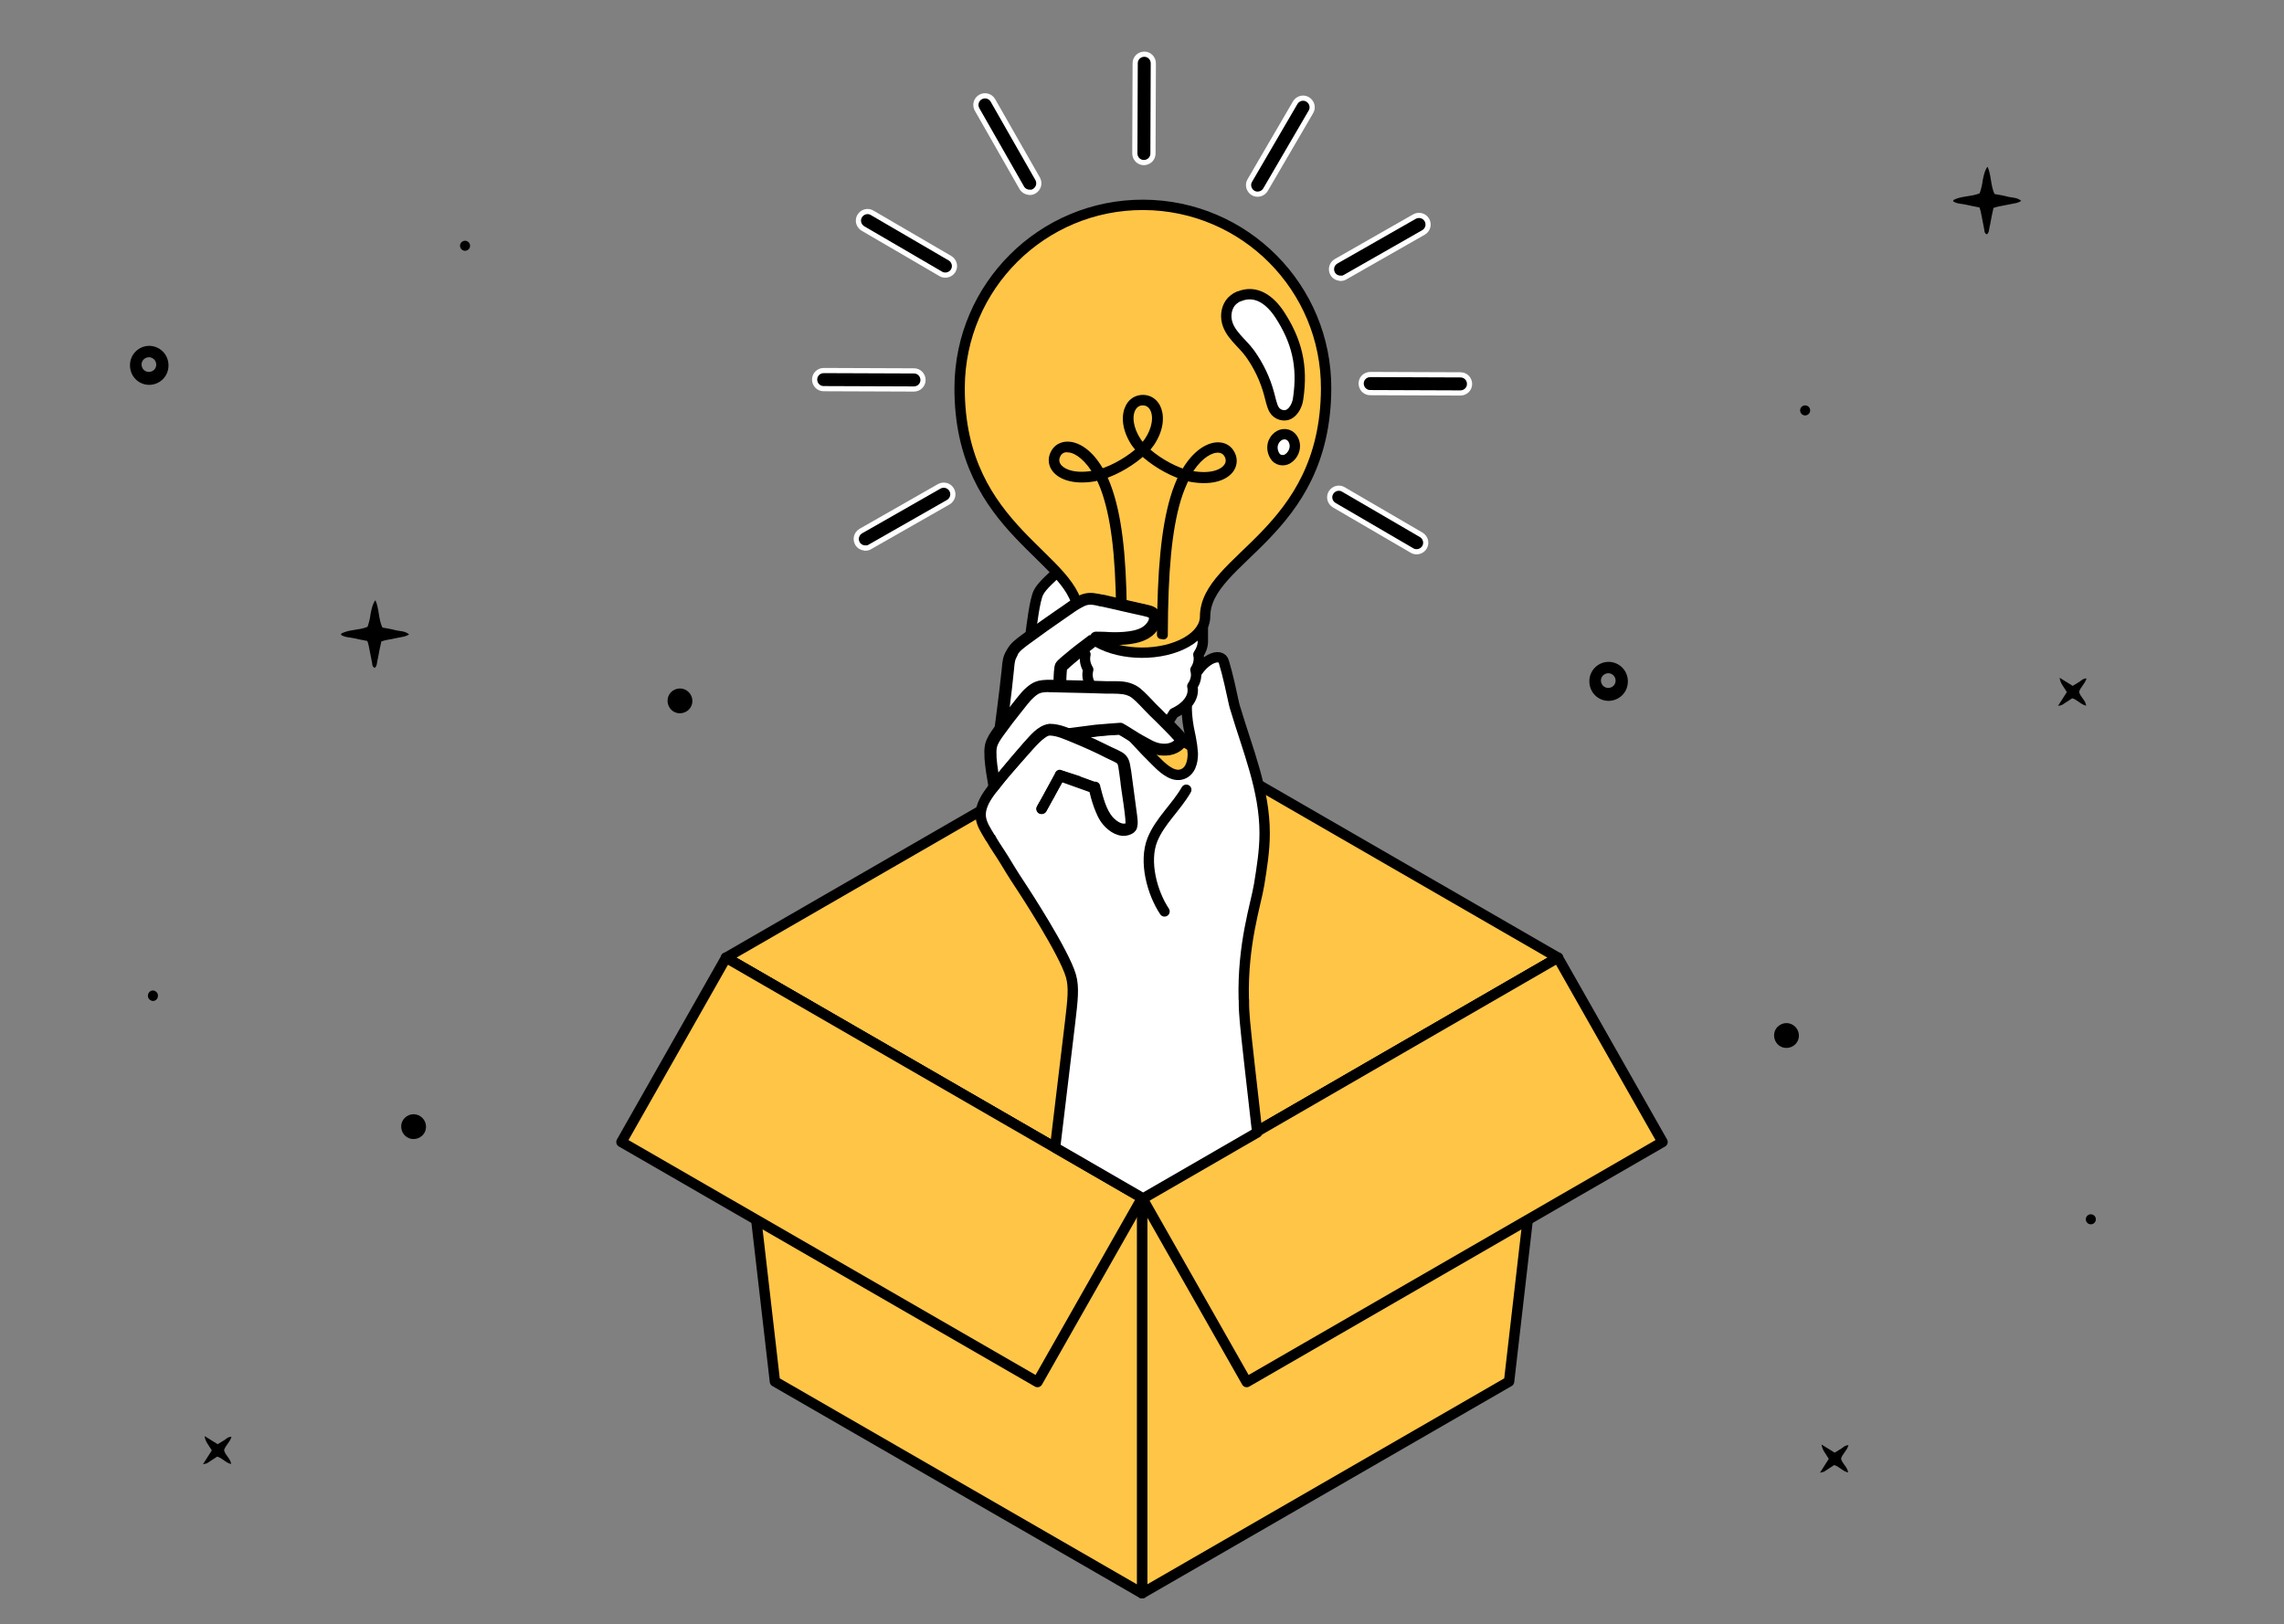 <?xml version="1.0" encoding="UTF-8"?>
<svg xmlns="http://www.w3.org/2000/svg" version="1.1" viewBox="0 0 1323.1 941">
  <rect x="0" y="0" width="1323.1" height="941" fill="#808080" stroke="none"/>
  <!-- Generator: Adobe Illustrator 29.5.0, SVG Export Plug-In . SVG Version: 2.1.0 Build 137)  -->
  <defs>
    <style>
      .st0 {
        fill: none;
      }

      .st0, .st1, .st2, .st3 {
        stroke: #000;
        stroke-linecap: round;
        stroke-linejoin: round;
      }

      .st0, .st1, .st3 {
        stroke-width: 6px;
      }

      .st1 {
        fill: #ffc547;
      }

      .st2 {
        stroke-width: 5px;
      }

      .st4 {
        fill: #263238;
      }

      .st3 {
        fill: #fff;
      }

      .st5 {
        stroke: #fff;
        stroke-miterlimit: 10;
        stroke-width: 3px;
      }
    </style>
  </defs>
  <g id="Capa_1">
    <path d="M931.5,383.5h0c-5.9.2-10.7,5-10.8,11,0,0,0,.2,0,.3,0,6.2,4.8,11.2,11,11.3,6.2,0,11.2-4.8,11.3-11v-.7c-.2-6.2-5.3-11-11.4-10.9ZM931.6,398.6c-2.3,0-4.2-1.9-4.2-4.3,0-2.3,1.9-4.2,4.3-4.2h.4c2.3.3,3.9,2.2,3.8,4.5-.1,2.3-2,4-4.3,4Z"/>
    <path d="M86.1,200.4h0c-5.9.2-10.7,5-10.8,11,0,0,0,.2,0,.3,0,6.2,4.8,11.2,11,11.3,6.2,0,11.2-4.8,11.3-11v-.7c-.2-6.2-5.3-11-11.4-10.9ZM86.2,215.5c-2.3,0-4.2-1.9-4.2-4.3,0-2.3,1.9-4.2,4.3-4.2h.4c2.3.3,3.9,2.2,3.8,4.5-.1,2.3-2,4-4.3,4Z"/>
    <path d="M1197.3,401l-5.1,8c.8-.1,1.7-.3,2.4-.6l5.8-3.8c3,.8,4.9,3.6,8.1,4.3-.4-3.3-3.4-5-4.1-8,.7-2.7,3.4-4.6,4.3-7.8-2,0-3,1.2-4.2,2l-3.8,2.3-7.6-4.7q.4,2.5,1.7,4.4l2.5,3.9h0Z"/>
    <path d="M122.7,840.4l-5.1,8c.8-.1,1.7-.3,2.4-.6l5.8-3.8c3,.8,4.9,3.6,8.1,4.3-.4-3.3-3.4-5-4.1-8,.7-2.7,3.4-4.6,4.3-7.8-2,0-3,1.2-4.2,2l-3.8,2.3-7.6-4.7q.4,2.5,1.7,4.4l2.5,3.9h0Z"/>
    <path d="M1059.4,845.3l-5.1,8c.8-.1,1.7-.3,2.4-.6l5.8-3.8c3,.8,4.9,3.6,8.1,4.3-.4-3.3-3.4-5-4.1-8,.7-2.7,3.4-4.6,4.3-7.8-2,0-3,1.2-4.2,2l-3.8,2.3-7.6-4.7q.4,2.5,1.7,4.4l2.5,3.9h0Z"/>
    <path d="M217.1,387c1.4-1.2,1.2-3,1.6-4.6.5-1.8.7-3.8,1.1-5.6l1.1-5.1c1-.4,2.1-.7,3.2-.9l10.2-2c1-.3,1.9-.7,2.7-1.2-2.4-2.1-5.3-1.8-7.7-2.4-2.4-.7-5.2-1.1-7.8-1.6-2.3-5-1.8-10.7-4-15.8q-1.7,1.8-2.8,7.7c-.3,2.6-.9,5.2-1.8,7.7-5,2.1-10.5,1.4-15.2,3.9,0,0,0,.3-.2.7,2.3,1.6,5,1.4,7.5,2,2.5.6,5.2,1.1,7.8,1.6.4,1.1.7,2.2.9,3.3.7,3.2,1.2,6.4,1.9,9.7.1.9.1,2.1,1.6,2.6h0Z"/>
    <path d="M1151,135.8c1.4-1.2,1.2-3,1.6-4.6.5-1.8.7-3.8,1.1-5.6l1.1-5.1c1-.4,2.1-.7,3.2-.9l10.2-2c1-.3,1.9-.7,2.7-1.2-2.4-2.1-5.3-1.8-7.7-2.4-2.4-.7-5.2-1.1-7.8-1.6-2.3-5-1.8-10.7-4-15.8q-1.7,1.8-2.8,7.7c-.3,2.6-.9,5.2-1.8,7.7-5,2.1-10.5,1.4-15.2,3.9,0,0,0,.3-.2.7,2.3,1.6,5,1.4,7.5,2,2.5.6,5.2,1.1,7.8,1.6.4,1.1.7,2.2.9,3.3.7,3.2,1.2,6.4,1.9,9.7.1.9.1,2.1,1.6,2.6h0Z"/>
    <path d="M88.6,573.9c-1.7,0-3,1.5-2.9,3.2,0,1.5,1.3,2.8,2.9,2.9,1.7,0,3-1.5,2.9-3.2,0-1.5-1.3-2.8-2.9-2.9Z"/>
    <path d="M239.7,645.6c-4,0-7.3,3.1-7.3,7.1,0,4,3.1,7.3,7.1,7.3,4,0,7.3-3.1,7.3-7.1,0,0,0,0,0,0h0c0-4-3.2-7.2-7.1-7.3Z"/>
    <path d="M394,398.9c-4,0-7.3,3.1-7.3,7.1,0,4,3.1,7.3,7.1,7.3,4,0,7.3-3.1,7.3-7.1,0,0,0,0,0,0h0c0-4-3.2-7.2-7.1-7.3Z"/>
    <path d="M1035,592.8c-4,0-7.3,3.1-7.3,7.1,0,4,3.1,7.3,7.1,7.3,4,0,7.3-3.1,7.3-7.1,0,0,0,0,0,0h0c0-4-3.2-7.2-7.1-7.3Z"/>
    <path d="M1211.4,703.6c-1.6-.1-3,1.1-3.1,2.7-.1,1.6,1.1,3,2.7,3.1,1.6.1,3-1.1,3.1-2.7h0c.1-1.6-1.1-3-2.7-3.1Z"/>
    <path d="M1045.9,234.9c-1.6-.1-3,1.1-3.1,2.7-.1,1.6,1.1,3,2.7,3.1,1.6.1,3-1.1,3.1-2.7h0c.1-1.6-1.1-3-2.7-3.1Z"/>
    <path d="M269.6,139.5c-1.6-.1-3,1.1-3.1,2.7s1.1,3,2.7,3.1c1.6.1,3-1.1,3.1-2.7h0c.1-1.6-1.1-3-2.7-3.1Z"/>
  </g>
  <g id="_x32_">
    <g id="Box">
      <g>
        <polygon class="st1" points="661.6 677.7 661.6 415.8 902.5 554.9 675.7 685.9 661.6 677.7"/>
        <polygon class="st1" points="661.6 677.7 661.6 415.8 420.6 554.9 647.4 685.9 661.6 677.7"/>
      </g>
      <g>
        <polygon class="st1" points="661.6 923.2 661.6 694.1 902.5 554.9 874.2 800.5 661.6 923.2"/>
        <polygon class="st1" points="661.6 923.2 661.6 694.1 420.6 554.9 448.9 800.5 661.6 923.2"/>
        <polygon class="st1" points="420.6 554.9 360 661.7 601 800.8 661.6 694.1 420.6 554.9"/>
        <polygon class="st1" points="902.5 554.9 963.1 661.7 722.2 800.8 661.6 694.1 902.5 554.9"/>
      </g>
    </g>
    <g id="Hand">
      <path class="st5" d="M662.6,94.2c-2.9,0-5.2-2.4-5.2-5.3l.2-52.3c0-2.9,2.4-5.2,5.3-5.2,2.9,0,5.2,2.4,5.2,5.3l-.2,52.3c0,2.9-2.4,5.2-5.3,5.2Z"/>
      <path class="st5" d="M728.5,112.5c-.9,0-1.8-.2-2.6-.7-2.5-1.5-3.4-4.7-1.9-7.2l26.3-45.1c1.5-2.5,4.7-3.4,7.2-1.9,2.5,1.5,3.4,4.7,1.9,7.2l-26.3,45.1c-1,1.7-2.8,2.6-4.6,2.6Z"/>
      <path class="st5" d="M776.5,161.2c-1.8,0-3.6-1-4.5-2.6-1.4-2.5-.6-5.7,2-7.2l45.4-25.9c2.5-1.4,5.7-.6,7.2,2,1.4,2.5.6,5.7-2,7.2l-45.4,25.9c-.8.5-1.7.7-2.6.7Z"/>
      <path class="st5" d="M846,227.7l-52.3-.2c-2.9,0-5.2-2.4-5.2-5.3,0-2.9,2.4-5.2,5.3-5.2l52.3.2c2.9,0,5.2,2.4,5.2,5.3,0,2.9-2.4,5.2-5.3,5.2Z"/>
      <path class="st5" d="M820.6,319.7c-.9,0-1.8-.2-2.6-.7l-45.1-26.3c-2.5-1.5-3.4-4.7-1.9-7.2,1.5-2.5,4.7-3.4,7.2-1.9l45.1,26.3c2.5,1.5,3.4,4.7,1.9,7.2-1,1.7-2.8,2.6-4.6,2.6Z"/>
      <path class="st5" d="M501.2,317.5c-1.8,0-3.6-1-4.5-2.6-1.4-2.5-.6-5.7,2-7.2l45.4-25.9c2.5-1.4,5.7-.6,7.2,2,1.4,2.5.6,5.7-2,7.2l-45.4,25.9c-.8.5-1.7.7-2.6.7Z"/>
      <path class="st5" d="M529.4,225.4l-52.3-.2c-2.9,0-5.2-2.4-5.2-5.3,0-2.9,2.4-5.2,5.3-5.2l52.3.2c2.9,0,5.2,2.4,5.2,5.3,0,2.9-2.4,5.2-5.3,5.2Z"/>
      <path class="st5" d="M547.6,159.4c-.9,0-1.8-.2-2.6-.7l-45.1-26.3c-2.5-1.5-3.4-4.7-1.9-7.2,1.5-2.5,4.7-3.4,7.2-1.9l45.1,26.3c2.5,1.5,3.4,4.7,1.9,7.2-1,1.7-2.8,2.6-4.6,2.6Z"/>
      <path class="st5" d="M596.4,111.4c-1.8,0-3.6-1-4.5-2.6l-25.9-45.4c-1.4-2.5-.6-5.7,2-7.2,2.5-1.4,5.7-.6,7.2,2l25.9,45.4c1.4,2.5.6,5.7-2,7.2-.8.5-1.7.7-2.6.7Z"/>
      <path class="st3" d="M720.5,579c-.8-32.2,7-54.8,8.9-66.4,1.6-9.9,3.2-19.8,3.2-29.8,0-25.3-9.9-48.4-16.9-72-.3-.9-.6-1.9-.8-2.8,0,0,0,0,0,0h0c-1.3-6.1-3.7-17.3-5.9-24.4-1.4-6-13-2.4-19,12.3-4.9,12-1.4,25.9-.2,31.7.6,3,1,6,1.2,9.1,0,4.5-1.2,10.7-6.8,12.1-5.7,1.4-11.6-4.7-15.2-8.3-7.6-7.5-14.8-15.4-21.5-23.7-5.3-6.6-8.8-14.7-12.8-22.2-4.2-7.8-5.4-16.8-5.5-25.5,0-4.1-.4-8.6.2-12.6.6-4.1,3.3-7.6,5.5-11,4.5-6.9,9.2-14.9,10.5-23.1.7-4.8-.2-9.9-3.2-13.6-.5-.7-1.2-1.3-2.1-1.5-2.2-.4-4.3,1.4-6.3,3.5-2.1,2.2-4.2,4.3-6.4,6.4-4.4,4.2-7.3,7-12.3,11.8-5.6,5.4-11.5,10.2-13.6,14.5-2.1,4.4-3.8,18.4-4.6,24.9-.7,5.6-2.7,10.7-4.6,16-4.3,11.8-10.6,23.4-10.2,36.3,0,1.4.2,2.9-.3,4.2-.3.9-.8,1.6-1.3,2.4-3.5,5.7-4.6,12.7-3.1,19.2.4,1.6.9,3.3.8,4.9-.1,1.7-1,3.2-1.8,4.7-3.1,5.4-6.3,11.2-6.2,17.5.1,8.9,7.1,17.2,11.5,24.5,5.6,9.3,8.1,13,11,17.4h0s23.8,36.3,27.7,50c1.9,6.6,1,14-.5,26.8-1.1,9.3-5,42-8.7,72.6l51,29.5,66.1-38.2c-3.2-28.1-6.4-56-7.1-64.1-.1-1.8-.3-3.6-.4-5.3-.1-1.6-.2-3.1-.2-4.7,0-1,0-1.9,0-2.8Z"/>
      <path class="st4" d="M647.2,417.3c-7.8-4.5-7.8-11.8,0-16.3,7.8-4.5,20.4-4.5,28.2,0,7.8,4.5,7.8,11.8,0,16.3-7.8,4.5-20.4,4.5-28.2,0Z"/>
      <path class="st3" d="M696.8,359.7c0-5.2-3.4-10.4-10.3-14.4-13.7-8-36.1-8.1-49.9-.2-6.9,3.9-10.4,9.1-10.4,14.4,0,2,0,10,0,12,0,2.6.9,5.2,2.6,7.7-.7,3-.1,6,1.6,8.8-.9,3.2-.3,6.5,1.7,9.5-1.3,5.1,1.5,10.5,8.3,14.5.7.4,1.4.8,2.2,1.1l3.5,5.6h0c.8,1.2,2,2.3,3.7,3.3,6.3,3.7,16.6,3.7,23,0,1.7-1,2.9-2.1,3.7-3.3h0s3.5-5.5,3.5-5.5c.8-.4,1.5-.7,2.3-1.2,6.8-3.9,9.6-9.3,8.4-14.4,2.1-3,2.7-6.3,1.8-9.5,1.8-2.8,2.4-5.9,1.7-8.8,1.7-2.5,2.6-5.1,2.6-7.7,0-2,0-10,0-12Z"/>
      <path class="st1" d="M662.5,118.7c-58.6-.3-106.3,47.1-106.6,105.7-.4,84.2,69.1,98.5,68.9,132.5,0,5.4,3.5,10.8,10.7,15,14.3,8.3,37.4,8.4,51.8.2,7.2-4.1,10.8-9.5,10.8-14.9h0c.1-34,69.7-47.6,70.1-131.9.3-58.6-47.1-106.3-105.7-106.6Z"/>
      <path class="st3" d="M717.7,171.7c-1,.4-2,1-3,1.8-3.4,2.6-4.8,7.3-4.2,11.6,1.2,8.3,9.1,13.4,13.7,19.9,5,7,8.8,15,11,23.3.7,2.5,1.5,6.6,2.8,8.9,2,3.5,6.2,4.1,8.5,2.9,3.3-1.7,5.1-5.9,5.5-9.1,2.9-19.3-1-33.8-10.7-48.7-5.3-8.1-13.6-14.8-23.6-10.5Z"/>
      <path class="st3" d="M737.6,256.5c-.9,2.6-.5,5.3.9,7.6,1.4,2.6,5.1,3.3,7.5,1.7,2.5-1.6,4.1-4.4,4.1-7.4,0-3.1-2-6.5-5.5-6.8-3.2-.3-6,2.2-6.9,4.8Z"/>
      <path class="st2" d="M673.9,367.8h-1.2c.2-37.8,2.5-61.4,7.7-79.1,1.5-5.1,3.3-9.5,5.2-13.2-8.6-2.7-17.8-8.5-23.6-14.1-5.9,5.5-15.1,11.3-23.8,13.9,1.9,3.7,3.6,8.1,5.1,13.3,5.1,17.7,7.2,41.4,7,79.2h-1.2c.2-37.6-1.9-61.2-7-78.8-1.5-5.2-3.2-9.6-5.2-13.3-1.2.3-2.4.6-3.5.8-12.3,2-19.5-1.6-22.1-5.6-1.8-2.8-1.7-6.1.3-9.1,1.8-2.6,4.8-3.8,8.4-3.3,5.4.8,12.1,5.5,17.6,15.8,8.5-2.5,17.7-8.2,23.5-13.6-1.4-1.5-2.6-2.9-3.5-4.2-5.7-8.8-5.4-16.4-3.1-20.6,1.6-3,4.4-4.6,7.6-4.6,3.2,0,6,1.7,7.6,4.7,2.2,4.2,2.5,11.8-3.3,20.5-.9,1.3-2.1,2.7-3.5,4.2,5.7,5.5,14.9,11.2,23.4,13.8,5.6-10.2,12.4-14.8,17.7-15.6,3.6-.5,6.7.7,8.4,3.4,2,3,2,6.3.2,9.1-2.6,4-9.8,7.5-22.2,5.4-1.2-.2-2.3-.5-3.5-.8-1.9,3.7-3.7,8-5.3,13.2-5.2,17.6-7.5,41.1-7.6,78.8ZM687.4,274.7c1.1.3,2.1.5,3.1.7,11.8,2,18.5-1.2,20.9-4.9,1.6-2.4,1.5-5.2-.2-7.8-1.5-2.2-4.1-3.3-7.2-2.8-4.8.7-11.2,5.1-16.7,14.8ZM618.3,259.5c-2.5,0-4.5,1-5.8,2.9-1.7,2.6-1.8,5.4-.3,7.8,2.4,3.7,9.1,7,20.9,5.1,1-.2,2.1-.4,3.1-.7-5.4-9.7-11.7-14.2-16.5-14.9-.5,0-1-.1-1.5-.1ZM662,232.4c-2.8,0-5.1,1.4-6.5,4-2.6,4.8-1.4,12.4,3.1,19.3.8,1.3,2,2.6,3.3,4,1.4-1.4,2.5-2.7,3.4-4,4.6-6.8,5.8-14.4,3.2-19.3-1.4-2.6-3.7-4-6.5-4Z"/>
      <g id="Finger">
        <g>
          <path class="st3" d="M586.3,378.2c2-3.5,4.2-5,9-8.6,9.3-7,17-12,25.6-18.1,2.2-1.5,5.6-3.7,8.1-4.3,3.2-.8,6.4,0,9.6.7,5.3,1.2,7.2,1.6,11.1,2.5,2.8.6,5.6,1.3,8.4,1.9,2.6.6,5.2,1,7.7,1.8,2.1.7,3.7,2,3.6,4.4-.2,3.5-3.2,6.8-6.2,8.4-3.5,1.9-7.6,2.6-11.5,2.9-3.8.3-7.5.3-11.3,0-1.9-.2-5.4-.1-5.4-.1,0,0-4.3,3.4-6,4.6-4.1,3-8.1,6.2-12,9.6-.6.6-1.9,1.5-2.3,2.3-.3.6-.4,1.7-.6,3.6-.4,4.1-.2,9.5-.9,11.7-.9,3.1-28,25.8-34,24.7,0,0,3.3-24.1,4.7-38.4.4-4.7.6-6.4,2.4-9.5Z"/>
          <path class="st3" d="M579.6,426.7c-.2,0-.4,0-.5,0h-.5c0,0,0-.6,0-.6,0-.2,3.3-24.3,4.7-38.3.4-4.7.6-6.5,2.5-9.7h0c1.9-3.4,4-4.9,8.1-8l1-.7c6.6-4.9,12.2-8.8,18.1-12.9,2.5-1.7,5-3.4,7.5-5.2,1.9-1.3,5.5-3.7,8.3-4.4,3.1-.8,6.3,0,9.3.6h.5c4.7,1.1,6.7,1.6,9.9,2.3l1.2.3c2.8.6,5.6,1.3,8.4,1.9.7.2,1.5.3,2.2.5,1.8.4,3.7.8,5.5,1.3,2.7.8,4.1,2.5,4,4.9-.2,3.8-3.4,7.2-6.4,8.8-3.9,2.1-8.3,2.7-11.7,3-3.8.3-7.6.3-11.4,0-1.6-.1-4.4-.1-5.1-.1-.8.6-4.4,3.4-5.8,4.5-4.1,3-8.1,6.2-11.9,9.6-.1.1-.3.2-.4.4-.6.5-1.5,1.2-1.7,1.7-.3.5-.4,1.6-.5,3.4-.1,1.7-.2,3.3-.2,4.9-.1,2.9-.2,5.4-.7,7-.9,2.9-26.7,25.1-34.1,25.1ZM586.7,378.5c-1.7,3-1.9,4.7-2.3,9.3-1.2,12.9-4.1,34-4.6,37.8,6.5-.3,32-21.4,32.9-24.4.4-1.4.5-3.8.6-6.7,0-1.6.1-3.3.2-4.9.2-2.1.3-3.1.6-3.8.4-.7,1.3-1.5,2-2.1.2-.1.3-.3.4-.4,3.9-3.3,7.9-6.6,12-9.6,1.7-1.2,5.9-4.6,6-4.6h.1c0-.1.2-.1.2-.1.1,0,3.5,0,5.4.1,3.7.3,7.5.3,11.2,0,3.3-.3,7.6-.8,11.3-2.8,2.7-1.5,5.7-4.6,5.9-7.9,0-1.9-1-3.1-3.2-3.8-1.8-.5-3.6-.9-5.4-1.3-.8-.2-1.5-.3-2.3-.5-2.8-.6-5.6-1.3-8.4-1.9l-1.2-.3c-3.1-.7-5.1-1.2-9.8-2.2h-.5c-2.9-.8-5.9-1.4-8.8-.7-2.7.7-6.5,3.2-8,4.2-2.6,1.8-5.1,3.5-7.5,5.2-5.9,4.1-11.5,8-18.1,12.9l-1,.7c-4,3-6,4.5-7.9,7.7h0Z"/>
        </g>
        <g>
          <path class="st3" d="M573.8,439.1c0-.2,0-.5,0-.7-.1-2.1-.2-4.3.3-6.3.7-3.1,2.6-5.7,4.5-8.3,4.8-6.5,8.7-11.4,13.7-17.7,2.6-3.3,5.8-6.5,8.6-7.6,2.4-1,6-1,8.3-1,5,.1,7,.2,12,.3,6.4.2,13,.3,19.5.6,6.6.3,10.9-.4,15.8,2.2,3.3,1.8,8.3,7.7,12.1,11.5,4.9,4.9,10.3,9.9,14.8,15.1.4.4.8.9.9,1.5.2.9-.4,1.8-1,2.5-3.9,4.2-11.2,4.4-17.4,1.2-3.1-1.6-7.2-3.8-10.1-5.8-2.7-1.8-6.9-4.1-6.9-4.1,0,0-10.8.7-13.9,1.1-6.6.8-22.1,2.9-22.1,2.9,0,0-6.8,7.1-9.8,14-2,4.8-5.1,9.7-9.2,13-4.9,3.9-10.8,6.9-16.6,9.2-1.2-7.7-2.8-15.4-3.4-23.2Z"/>
          <path class="st3" d="M576.8,463.1v-.7c-.5-2.5-.9-4.9-1.3-7.4-.9-5.2-1.8-10.6-2.2-15.9h0s0-.7,0-.7c-.1-2-.2-4.3.3-6.5.8-3.2,2.8-6,4.6-8.5,3.6-5,6.9-9.1,10.3-13.4,1.1-1.4,2.2-2.8,3.4-4.3,3-3.9,6.2-6.7,8.8-7.8,1.8-.8,4.7-1.1,8.5-1l12.9.3c6.1.1,12.4.3,18.6.5,1.4,0,2.7,0,3.9,0,4.5,0,8.1,0,12.1,2.2,2.5,1.3,5.7,4.8,8.9,8.1,1.2,1.3,2.3,2.5,3.4,3.5,1.1,1.1,2.3,2.2,3.4,3.4,3.9,3.8,7.9,7.7,11.4,11.7.4.4.9,1,1,1.7.2.9-.2,1.9-1.1,2.9-4,4.3-11.4,4.8-18.1,1.3-3.2-1.7-7.2-3.8-10.1-5.8-2.4-1.6-5.9-3.6-6.7-4-1.4,0-10.9.7-13.7,1.1-6.1.7-20.1,2.6-21.9,2.9-.9,1-6.9,7.5-9.5,13.7-2.4,5.6-5.7,10.3-9.4,13.2-4.4,3.5-10,6.6-16.7,9.2l-.6.2ZM607.9,398c-3.1,0-5.4.3-6.9,1-2.4,1-5.5,3.8-8.4,7.5-1.2,1.5-2.3,3-3.4,4.3-3.6,4.5-6.6,8.4-10.2,13.4-1.7,2.4-3.7,5.1-4.4,8.1-.5,2.1-.4,4.3-.3,6.2v.7c.4,5.3,1.4,10.6,2.2,15.8.4,2.2.8,4.5,1.1,6.7,6.3-2.5,11.6-5.5,15.8-8.8,3.5-2.8,6.7-7.3,9.1-12.7,2.9-6.9,9.6-13.9,9.9-14.2h.1c0-.1.2-.2.2-.2.2,0,15.6-2.1,22.2-2.9,3.1-.3,13.8-1.1,13.9-1.1h.2s.1,0,.1,0c0,0,4.2,2.4,6.9,4.2,2.9,1.9,6.9,4.1,10,5.7,6.2,3.3,13.1,2.9,16.8-1,.7-.7,1-1.4.9-2,0-.4-.5-.9-.8-1.2-3.5-4-7.5-7.9-11.3-11.7-1.2-1.1-2.3-2.3-3.5-3.4-1.1-1.1-2.2-2.3-3.4-3.5-3.1-3.3-6.3-6.6-8.6-7.9-3.8-2-7.1-2-11.6-2.1-1.2,0-2.5,0-3.9,0-6.2-.2-12.5-.4-18.6-.5l-12.9-.3c-.4,0-.8,0-1.1,0Z"/>
        </g>
        <g>
          <path class="st3" d="M603.5,468.6l10.7-19.3,19.9,7s3,13.5,7.1,18.6c3.4,4.2,8.9,7.7,13.4,4.8,1.6-1,1.1-3.9-.4-14.6-.8-5.9-1.5-11.9-2.4-17.8-.2-1.7-.5-4-1.1-5.6-.5-1.4-1.3-2.4-4.5-3.8-7.2-3.3-11.2-5.7-20.3-9.5-7.6-3.1-15.5-6.8-19.7-5.2-4.2,1.6-8.9,7.1-12.7,11.5-6.2,7.1-12.5,14.3-18.2,21.8-3.7,4.8-7.5,10.2-7.2,16.3.3,4.6,3.1,8.5,5.4,12.4"/>
          <path class="st3" d="M603.5,468.6l10.5-19.4v-.2c.2,0,20.1,6.8,20.2,6.9h.2c0,0,0,.3,0,.3,1.8,6.6,3.4,13.9,7.9,19.2,2.7,2.9,6.9,6,11,4.4.7-.3,1.4-.6,1.6-1.4.8-3.2-2.7-22.4-2.9-26,0,0-.7-5.2-.7-5.2-.5-2.4-.3-5.3-2.2-7.1-1.2-1.1-5.4-2.8-6.9-3.6-3.2-1.6-6.3-3.2-9.5-4.6-3.2-1.5-6.4-2.8-9.7-4.2-4.8-1.9-9.7-4.4-14.9-4.5-1.7,0-3.2.9-4.6,1.9-2.8,2-5.2,4.7-7.6,7.3l-7,7.9c-4.7,5.3-9.3,10.6-13.6,16.2,4.2-5.7,8.7-11.1,13.3-16.5l6.9-8c3.5-3.7,7.2-8.8,12.6-9.6,5.4,0,10.4,2.5,15.3,4.4,3.3,1.3,6.5,2.7,9.7,4.2,3.2,1.5,6.4,3.1,9.5,4.6,1.7.9,5.7,2.4,7.1,3.8,2.1,1.9,2,5.1,2.6,7.7,0,0,.7,5.2.7,5.2l2.8,21c.2,1.8.5,3.6,0,5.5-.2,1-1.3,1.7-2.2,2-4.5,1.8-9.2-1.4-12.1-4.7-2.4-2.7-3.7-6.1-5-9.5-1.2-3.3-2.1-6.8-2.9-10.2l.2.3-19.9-7.1h.3c0-.1-10.9,19.1-10.9,19.1h0Z"/>
        </g>
      </g>
      <path class="st0" d="M687.2,457.6c-5.7,10-15.3,18.2-19.6,28.9-5.1,12.7-.2,30.8,7,41.6"/>
    </g>
  </g>
</svg>
